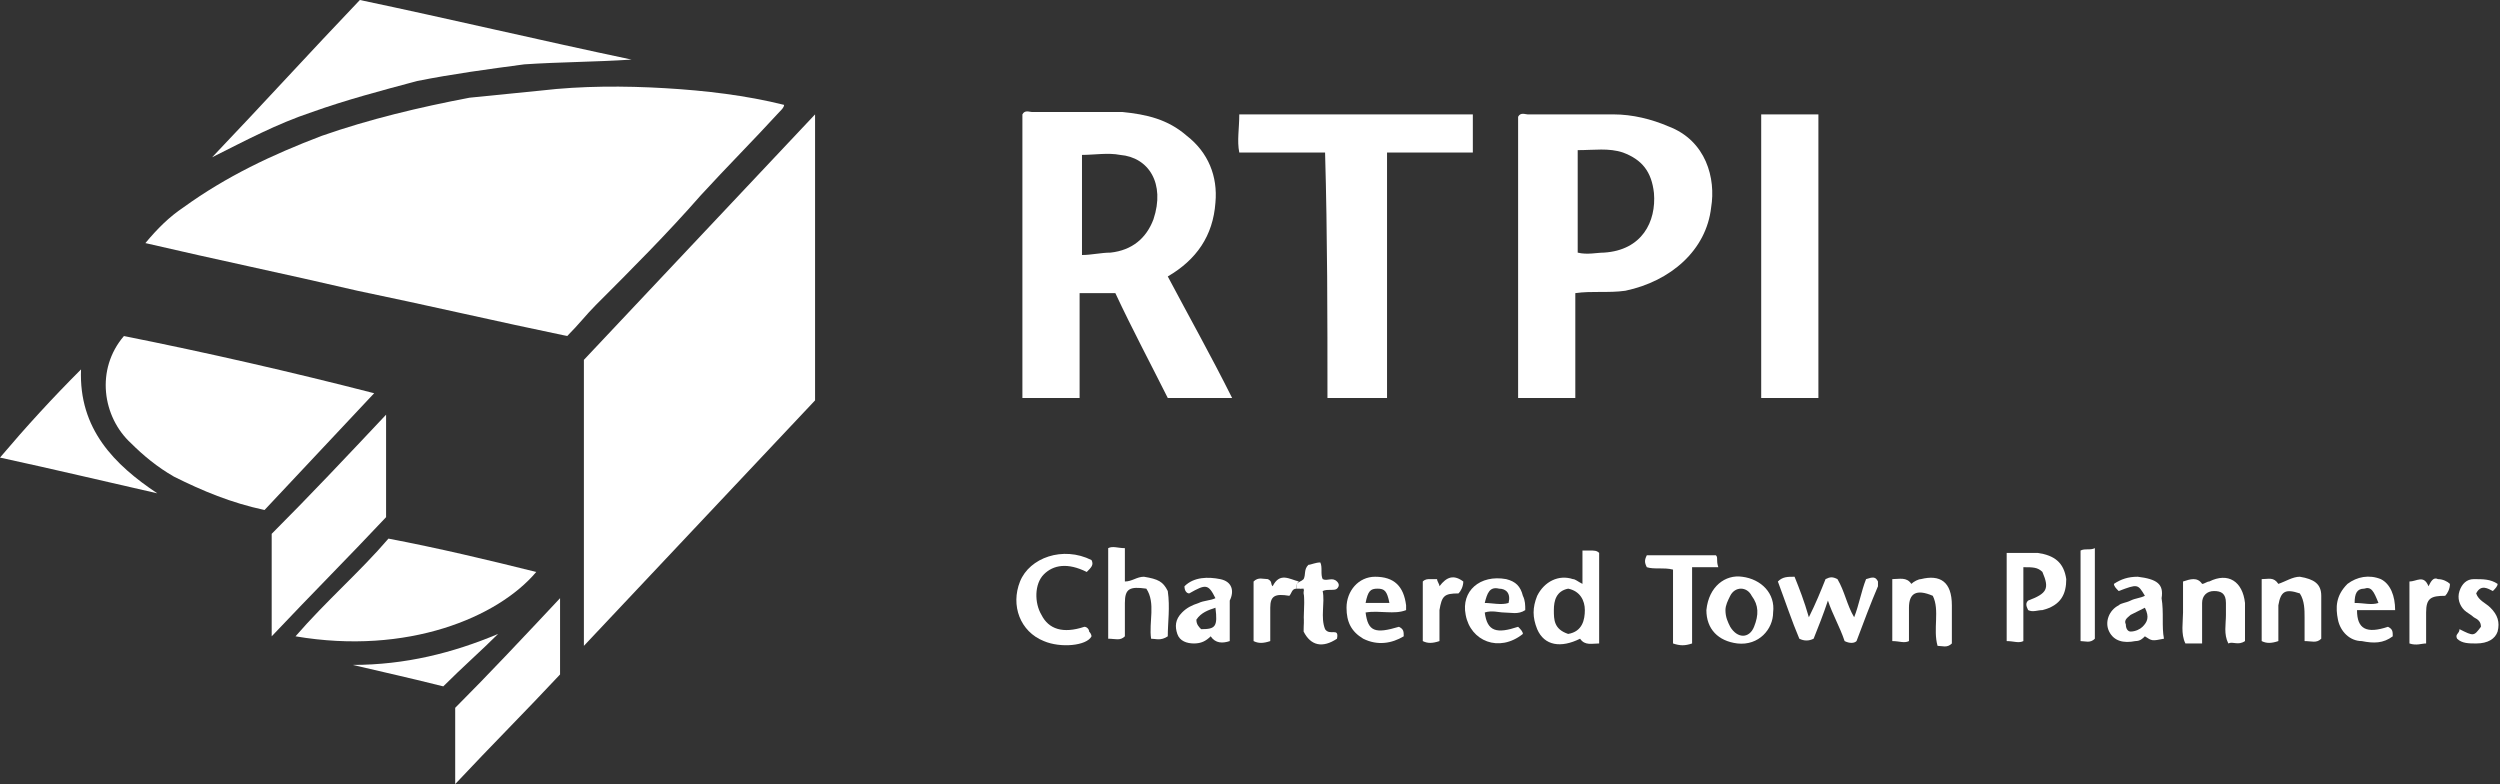 <?xml version="1.0" encoding="utf-8"?>
<!-- Generator: Adobe Illustrator 24.1.2, SVG Export Plug-In . SVG Version: 6.00 Build 0)  -->
<svg version="1.1" id="Layer_1" xmlns="http://www.w3.org/2000/svg" xmlns:xlink="http://www.w3.org/1999/xlink" x="0px" y="0px"
	 viewBox="0 0 104.9 32.9" style="enable-background:new 0 0 104.9 32.9;" xml:space="preserve">
<rect x="0" y="0" width="104.9" height="32.9" fill="#333333" stroke="none"/>
<style type="text/css">
	.st0{fill:#fff;}
</style>
<g>
	<path class="st0" d="M29.4,8.2c1.1-1.2,2.2-2.3,3.3-3.5c0.1-0.1,0.2-0.2,0.2-0.3c-1.6-0.4-3.3-0.6-5-0.7c-1.7-0.1-3.5-0.1-5.2,0.1
		c-1,0.1-2,0.2-3,0.3c-2.1,0.4-4.2,0.9-6.2,1.6c-2.1,0.8-4,1.7-5.8,3c-0.6,0.4-1.1,0.9-1.6,1.5c3,0.7,5.9,1.3,8.9,2
		c2.9,0.6,5.9,1.3,8.8,1.9c0.5-0.5,0.8-0.9,1.2-1.3C26.5,11.3,28,9.8,29.4,8.2z"/>
	<path class="st0" d="M24.5,27.1c3.3-3.5,6.5-6.9,9.7-10.3c0-4,0-7.9,0-12c-3.3,3.5-6.5,6.9-9.7,10.3C24.5,19.1,24.5,23.1,24.5,27.1
		z"/>
	<path class="st0" d="M49,11.6c1.2-0.7,1.9-1.7,2-3.1c0.1-1.1-0.3-2.1-1.2-2.8C49,5,48.1,4.8,47.1,4.7c-1.3,0-2.6,0-3.8,0
		c-0.1,0-0.3-0.1-0.4,0.1c0,4,0,7.9,0,11.9c0.8,0,1.6,0,2.4,0c0-1.5,0-3,0-4.4c0.5,0,1,0,1.5,0c0.7,1.5,1.5,3,2.2,4.4
		c0.9,0,1.8,0,2.7,0C50.8,14.9,49.9,13.3,49,11.6z M48.4,9.2c-0.3,0.8-0.9,1.3-1.8,1.4c-0.4,0-0.8,0.1-1.2,0.1c0-1.4,0-2.8,0-4.2
		c0.5,0,1.1-0.1,1.6,0C48.2,6.6,48.9,7.7,48.4,9.2z"/>
	<path class="st0" d="M71.8,8.7c0.2-1.2-0.2-2.8-1.8-3.4c-0.7-0.3-1.5-0.5-2.3-0.5c-1.2,0-2.4,0-3.6,0c-0.1,0-0.3-0.1-0.4,0.1
		c0,3.9,0,7.9,0,11.8c0.8,0,1.6,0,2.4,0c0-1.5,0-2.9,0-4.4c0.7-0.1,1.4,0,2.1-0.1C70.1,11.8,71.6,10.5,71.8,8.7z M67.3,10.6
		c-0.3,0-0.7,0.1-1.1,0c0-1.4,0-2.8,0-4.3c0.7,0,1.3-0.1,1.9,0.1c0.8,0.3,1.2,0.8,1.3,1.7C69.5,9.3,68.9,10.5,67.3,10.6z"/>
	<path class="st0" d="M5.2,14.1c-1.2,1.4-0.9,3.4,0.3,4.5c0.5,0.5,1.1,1,1.8,1.4c1.2,0.6,2.4,1.1,3.8,1.4c1.5-1.6,3-3.2,4.6-4.9
		C12.2,15.6,8.7,14.8,5.2,14.1z"/>
	<path class="st0" d="M55.7,16.7c0.8,0,1.6,0,2.5,0c0-3.4,0-6.8,0-10.3c0.7,0,1.2,0,1.8,0c0.6,0,1.2,0,1.8,0c0-0.6,0-1.1,0-1.6
		c-3.3,0-6.5,0-9.8,0c0,0.6-0.1,1.1,0,1.6c1.2,0,2.4,0,3.6,0C55.7,9.9,55.7,13.3,55.7,16.7z"/>
	<path class="st0" d="M17.5,3.4c1.5-0.3,3-0.5,4.5-0.7c1.5-0.1,3-0.1,4.5-0.2C22.7,1.7,18.9,0.8,15.1,0C13,2.2,11,4.4,8.9,6.6
		c1.4-0.7,2.7-1.4,4.2-1.9C14.5,4.2,16,3.8,17.5,3.4z"/>
	<path class="st0" d="M76.3,4.8c-0.8,0-1.6,0-2.4,0c0,4,0,7.9,0,11.9c0.8,0,1.6,0,2.4,0C76.3,12.7,76.3,8.8,76.3,4.8z"/>
	<path class="st0" d="M16.3,22.6c-1.2,1.4-2.6,2.6-3.9,4.1c4.7,0.8,8.5-0.8,10.1-2.7C20.5,23.5,18.4,23,16.3,22.6z"/>
	<path class="st0" d="M16.2,17.4c-1.6,1.7-3.2,3.4-4.8,5c0,1.4,0,2.8,0,4.3c1.7-1.8,3.3-3.4,4.8-5C16.2,20.2,16.2,18.8,16.2,17.4z"
		/>
	<path class="st0" d="M19.1,32.9c1.5-1.6,3-3.1,4.4-4.6c0-1.1,0-2.1,0-3.2c-1.5,1.6-3,3.2-4.4,4.6C19.1,30.8,19.1,31.8,19.1,32.9z"
		/>
	<path class="st0" d="M3.4,15.5c-1.2,1.2-2.3,2.4-3.4,3.7c2.3,0.5,4.4,1,6.6,1.5C4.8,19.5,3.3,18,3.4,15.5z"/>
	<path class="st0" d="M66.7,23.1c-0.1,0-0.1,0-0.3,0c0,0.5,0,0.9,0,1.4c-0.2-0.1-0.3-0.2-0.4-0.2c-0.6-0.2-1.2,0.1-1.5,0.7
		c-0.2,0.5-0.2,0.9,0,1.4c0.3,0.7,1,0.8,1.8,0.4c0.2,0.3,0.5,0.2,0.8,0.2c0-1.3,0-2.6,0-3.8C67,23.1,66.9,23.1,66.7,23.1z
		 M65.8,26.6c-0.6-0.2-0.6-0.6-0.6-1c0-0.4,0.1-0.8,0.6-0.9c0.5,0.1,0.7,0.5,0.7,0.9C66.5,26,66.4,26.5,65.8,26.6z"/>
	<path class="st0" d="M78.3,24.3c-0.2,0.5-0.3,1.1-0.5,1.6c-0.3-0.5-0.4-1.1-0.7-1.6c-0.2-0.1-0.3-0.1-0.5,0c-0.2,0.5-0.4,1-0.7,1.6
		c-0.2-0.7-0.4-1.2-0.6-1.7c-0.3,0-0.5,0-0.7,0.2c0.3,0.8,0.6,1.7,0.9,2.4c0.2,0.1,0.4,0.1,0.6,0c0.2-0.5,0.4-1,0.6-1.6
		c0.2,0.6,0.5,1.1,0.7,1.7c0.2,0.1,0.4,0.1,0.5,0c0.3-0.8,0.6-1.6,0.9-2.3c0-0.1,0-0.1,0-0.2C78.7,24.2,78.6,24.2,78.3,24.3z"/>
	<path class="st0" d="M48,24.2c-0.3,0-0.5,0.2-0.8,0.2c0-0.5,0-0.9,0-1.4c-0.3,0-0.5-0.1-0.7,0c0,1.3,0,2.5,0,3.8
		c0.3,0,0.5,0.1,0.7-0.1c0-0.5,0-1,0-1.4c0-0.6,0.2-0.7,0.9-0.6c0.4,0.6,0.1,1.4,0.2,2.1c0.2,0,0.4,0.1,0.7-0.1c0-0.6,0.1-1.2,0-1.9
		C48.8,24.4,48.6,24.3,48,24.2z"/>
	<path class="st0" d="M85.5,23.2c-0.4,0-0.9,0-1.3,0c0,1.3,0,2.5,0,3.7c0.3,0,0.5,0.1,0.7,0c0-1,0-2.1,0-3.1c0.4,0,0.6,0,0.8,0.2
		c0.3,0.7,0.2,0.9-0.6,1.2c-0.1,0.1-0.1,0.2,0,0.4c0.2,0.1,0.4,0,0.6,0c0.8-0.2,1-0.7,1-1.3C86.6,23.6,86.2,23.3,85.5,23.2z"/>
	<path class="st0" d="M45.6,24c0.2-0.2,0.3-0.3,0.2-0.5c-1.2-0.6-2.6-0.1-3,0.9c-0.4,1,0,2.1,1,2.5c0.7,0.3,1.8,0.2,2-0.2
		c0,0,0-0.1-0.1-0.2c0-0.1-0.1-0.2-0.2-0.2c-0.9,0.3-1.5,0.1-1.8-0.5c-0.3-0.5-0.3-1.3,0.1-1.7C44.2,23.7,44.8,23.6,45.6,24z"/>
	<path class="st0" d="M92.7,24.4c-0.1,0-0.2,0.1-0.3,0.1c-0.2-0.3-0.5-0.2-0.8-0.1c0,0.4,0,0.9,0,1.3c0,0.4-0.1,0.9,0.1,1.3
		c0.2,0,0.4,0,0.7,0c0-0.2,0-0.4,0-0.6c0-0.4,0-0.7,0-1.1c0-0.3,0.2-0.5,0.5-0.5c0.3,0,0.5,0.1,0.5,0.5c0,0.2,0,0.3,0,0.5
		c0,0.4-0.1,0.8,0.1,1.2c0.2-0.1,0.4,0.1,0.7-0.1c0-0.5,0-1,0-1.6C94.1,24.4,93.5,24,92.7,24.4z"/>
	<path class="st0" d="M80.6,24.3c-0.1,0-0.3,0.1-0.4,0.2c-0.2-0.3-0.5-0.2-0.8-0.2c0,0.9,0,1.7,0,2.6c0.3,0,0.5,0.1,0.7,0
		c0-0.5,0-1,0-1.4c0-0.6,0.3-0.8,1-0.5c0.3,0.6,0,1.4,0.2,2.1c0.2,0,0.4,0.1,0.6-0.1c0-0.1,0-0.2,0-0.3c0-0.4,0-0.9,0-1.3
		C81.9,24.4,81.4,24.1,80.6,24.3z"/>
	<path class="st0" d="M14.8,27.9c1.3,0.3,2.6,0.6,3.8,0.9c0.8-0.8,1.6-1.5,2.3-2.2C19,27.4,17,27.9,14.8,27.9z"/>
	<path class="st0" d="M51.2,24.3c-0.5-0.1-1.1-0.1-1.5,0.3c0,0.2,0.1,0.3,0.2,0.3c0.7-0.4,0.8-0.4,1.1,0.2c-0.2,0.1-0.5,0.1-0.7,0.2
		c-0.3,0.1-0.5,0.2-0.7,0.4c-0.3,0.3-0.3,0.6-0.2,0.9c0.1,0.3,0.4,0.4,0.7,0.4c0.3,0,0.5-0.1,0.7-0.3c0.2,0.3,0.5,0.3,0.8,0.2
		c0-0.6,0-1.1,0-1.7C51.8,24.8,51.7,24.4,51.2,24.3z M50.4,26.4c-0.1-0.1-0.2-0.2-0.2-0.4c0.2-0.3,0.5-0.4,0.8-0.5
		C51.1,26.3,51,26.4,50.4,26.4z"/>
	<path class="st0" d="M89.7,24.2c-0.4,0-0.7,0.1-1,0.3c0,0.1,0.1,0.2,0.2,0.3c0.8-0.3,0.8-0.3,1.1,0.2c-0.2,0.1-0.4,0.1-0.6,0.2
		c-0.2,0.1-0.4,0.1-0.5,0.2c-0.4,0.2-0.6,0.7-0.4,1.1c0.2,0.4,0.6,0.5,1.1,0.4c0.2,0,0.3-0.1,0.4-0.2c0.3,0.2,0.3,0.2,0.8,0.1
		c-0.1-0.5,0-1.1-0.1-1.7C90.8,24.5,90.5,24.3,89.7,24.2z M89.9,26.3c-0.1,0.1-0.3,0.2-0.5,0.2c-0.1,0-0.2-0.1-0.2-0.3
		c-0.1-0.2,0.1-0.3,0.2-0.4c0.2-0.1,0.4-0.2,0.6-0.3C90.2,25.9,90.1,26.1,89.9,26.3z"/>
	<path class="st0" d="M73.1,24.2c-0.7-0.1-1.4,0.4-1.5,1.4c0,0.8,0.5,1.3,1.3,1.4c0.9,0.1,1.5-0.6,1.5-1.3
		C74.5,24.9,73.9,24.3,73.1,24.2z M73.6,26.3c-0.2,0.5-0.7,0.5-1,0c-0.1-0.2-0.2-0.4-0.2-0.7c0-0.2,0.1-0.4,0.2-0.6
		c0.2-0.4,0.7-0.4,0.9,0C73.8,25.4,73.8,25.8,73.6,26.3z"/>
	<path class="st0" d="M72,23.3c-1,0-2,0-2.9,0c-0.1,0.2-0.1,0.3,0,0.5c0.3,0.1,0.7,0,1.1,0.1c0,1,0,2.1,0,3.1c0.3,0.1,0.5,0.1,0.8,0
		c0-1.1,0-2.1,0-3.2c0.4,0,0.8,0,1.1,0C72,23.5,72.1,23.4,72,23.3z"/>
	<path class="st0" d="M96.5,24.2c-0.3,0-0.6,0.2-0.9,0.3c-0.2-0.3-0.4-0.2-0.7-0.2c0,0.9,0,1.7,0,2.6c0.2,0.1,0.4,0.1,0.7,0
		c0-0.5,0-1,0-1.5c0.1-0.6,0.3-0.7,0.9-0.5c0.2,0.3,0.2,0.7,0.2,1c0,0.3,0,0.7,0,1c0.3,0,0.5,0.1,0.7-0.1c0-0.6,0-1.2,0-1.8
		C97.4,24.5,97.1,24.3,96.5,24.2z"/>
	<path class="st0" d="M59,25.6c0-0.1,0-0.2,0-0.2c-0.1-0.8-0.5-1.2-1.3-1.2c-0.7,0-1.2,0.6-1.2,1.3c0,0.6,0.2,1,0.7,1.3
		c0.6,0.3,1.2,0.2,1.7-0.1c0-0.2,0-0.3-0.2-0.4c-1,0.3-1.3,0.2-1.4-0.6C57.9,25.6,58.5,25.8,59,25.6z M57.3,25.3
		c0.1-0.5,0.2-0.6,0.5-0.6c0.3,0,0.4,0.1,0.5,0.6C58,25.3,57.6,25.3,57.3,25.3z"/>
	<path class="st0" d="M99.9,24.3c-0.5-0.2-1-0.1-1.4,0.2C98,25,98,25.5,98.1,26c0.1,0.5,0.5,0.9,1,0.9c0.5,0.1,0.9,0.1,1.3-0.2
		c0-0.2,0-0.3-0.2-0.4c-0.9,0.3-1.3,0.1-1.3-0.7c0.5,0,1.1,0,1.6,0C100.5,25,100.3,24.5,99.9,24.3z M98.8,25.3
		c0-0.4,0.1-0.6,0.4-0.6c0.3-0.1,0.4,0.1,0.6,0.6C99.5,25.4,99.2,25.3,98.8,25.3z"/>
	<path class="st0" d="M64,25.6c0-0.2,0-0.4-0.1-0.6c-0.1-0.4-0.3-0.6-0.7-0.7c-1.1-0.2-1.9,0.5-1.7,1.5c0.2,1.1,1.4,1.6,2.4,0.8
		c0-0.1-0.1-0.2-0.2-0.3c-0.9,0.3-1.3,0.2-1.4-0.6c0.3-0.1,0.6,0,0.8,0C63.4,25.7,63.7,25.8,64,25.6z M62.3,25.3
		c0.1-0.4,0.2-0.7,0.6-0.6c0.3,0,0.5,0.2,0.4,0.6C63,25.4,62.6,25.3,62.3,25.3z"/>
	<path class="st0" d="M55.6,26.4c-0.2-0.5,0-1.1-0.1-1.6c0.2-0.1,0.5,0,0.6-0.1c0.1-0.1,0.1-0.2,0-0.3c-0.2-0.2-0.4,0-0.6-0.1
		c-0.1-0.2,0-0.5-0.1-0.7c-0.2,0-0.4,0.1-0.5,0.1c-0.2,0.2-0.1,0.4-0.2,0.6c-0.1,0.1-0.2,0.1-0.3,0.2c0,0.1,0,0.2,0,0.2l0,0
		c0.1,0,0.2,0,0.3,0c0.1,0.6,0,1.2,0,1.8c0.3,0.6,0.8,0.7,1.4,0.3C56.2,26.3,55.8,26.7,55.6,26.4z"/>
	<path class="st0" d="M54.7,24.8C54.7,24.8,54.7,24.8,54.7,24.8C54.7,24.8,54.7,24.8,54.7,24.8z"/>
	<path class="st0" d="M104.5,25.5c-0.2-0.2-0.5-0.3-0.6-0.6c0.2-0.4,0.5-0.2,0.7-0.1c0.1-0.1,0.2-0.2,0.2-0.3
		c-0.3-0.2-0.6-0.2-1-0.2c-0.3,0-0.5,0.2-0.6,0.5c-0.1,0.3,0,0.6,0.2,0.8c0.1,0.1,0.3,0.2,0.4,0.3c0.2,0.1,0.3,0.2,0.3,0.4
		c-0.3,0.4-0.3,0.4-0.9,0.1c0,0.2-0.2,0.2-0.1,0.4c0.2,0.2,0.5,0.2,0.8,0.2c0.5,0,0.8-0.2,0.9-0.5C104.9,26.1,104.8,25.8,104.5,25.5
		z"/>
	<path class="st0" d="M54.5,24.4c-0.4-0.1-0.8-0.4-1.1,0.2c-0.1-0.1,0-0.2-0.2-0.3c-0.2,0-0.4-0.1-0.6,0.1c0,0.8,0,1.7,0,2.5
		c0.2,0.1,0.4,0.1,0.7,0c0-0.5,0-1,0-1.4c0-0.5,0.2-0.6,0.8-0.5c0.1-0.1,0.1-0.3,0.3-0.3C54.4,24.5,54.4,24.5,54.5,24.4z"/>
	<path class="st0" d="M60.4,24.6c0-0.1-0.1-0.2-0.1-0.3c-0.1,0-0.2,0-0.3,0c-0.1,0-0.2,0-0.3,0.1c0,0.8,0,1.7,0,2.5
		c0.2,0.1,0.4,0.1,0.7,0c0-0.2,0-0.5,0-0.7c0-0.2,0-0.4,0-0.6c0.1-0.6,0.2-0.7,0.8-0.7c0.1-0.1,0.2-0.3,0.2-0.5
		C61,24.1,60.7,24.2,60.4,24.6z"/>
	<path class="st0" d="M101.9,24.6c-0.2-0.5-0.5-0.2-0.8-0.2c0,0.9,0,1.7,0,2.6c0.3,0.1,0.5,0,0.7,0c0-0.5,0-0.9,0-1.3
		c0-0.6,0.2-0.7,0.8-0.7c0.1-0.1,0.2-0.3,0.2-0.5c-0.1-0.1-0.3-0.2-0.5-0.2C102.1,24.2,102,24.4,101.9,24.6z"/>
	<path class="st0" d="M87.3,23.1c0,1.3,0,2.5,0,3.8c0.2,0,0.4,0.1,0.6-0.1c0-1.3,0-2.5,0-3.8C87.7,23.1,87.5,23,87.3,23.1z"/>
	<path class="st0" d="M54.8,25.2c0-0.2,0-0.3-0.1-0.4c0,0,0,0,0,0.1c0.1,0.5-0.1,1.1,0.1,1.6C54.7,26,54.8,25.6,54.8,25.2z"/>
	<path class="st0" d="M54.5,24.6c0,0.1,0.1,0.1,0.2,0.1C54.6,24.7,54.6,24.7,54.5,24.6z"/>
</g>
</svg>
